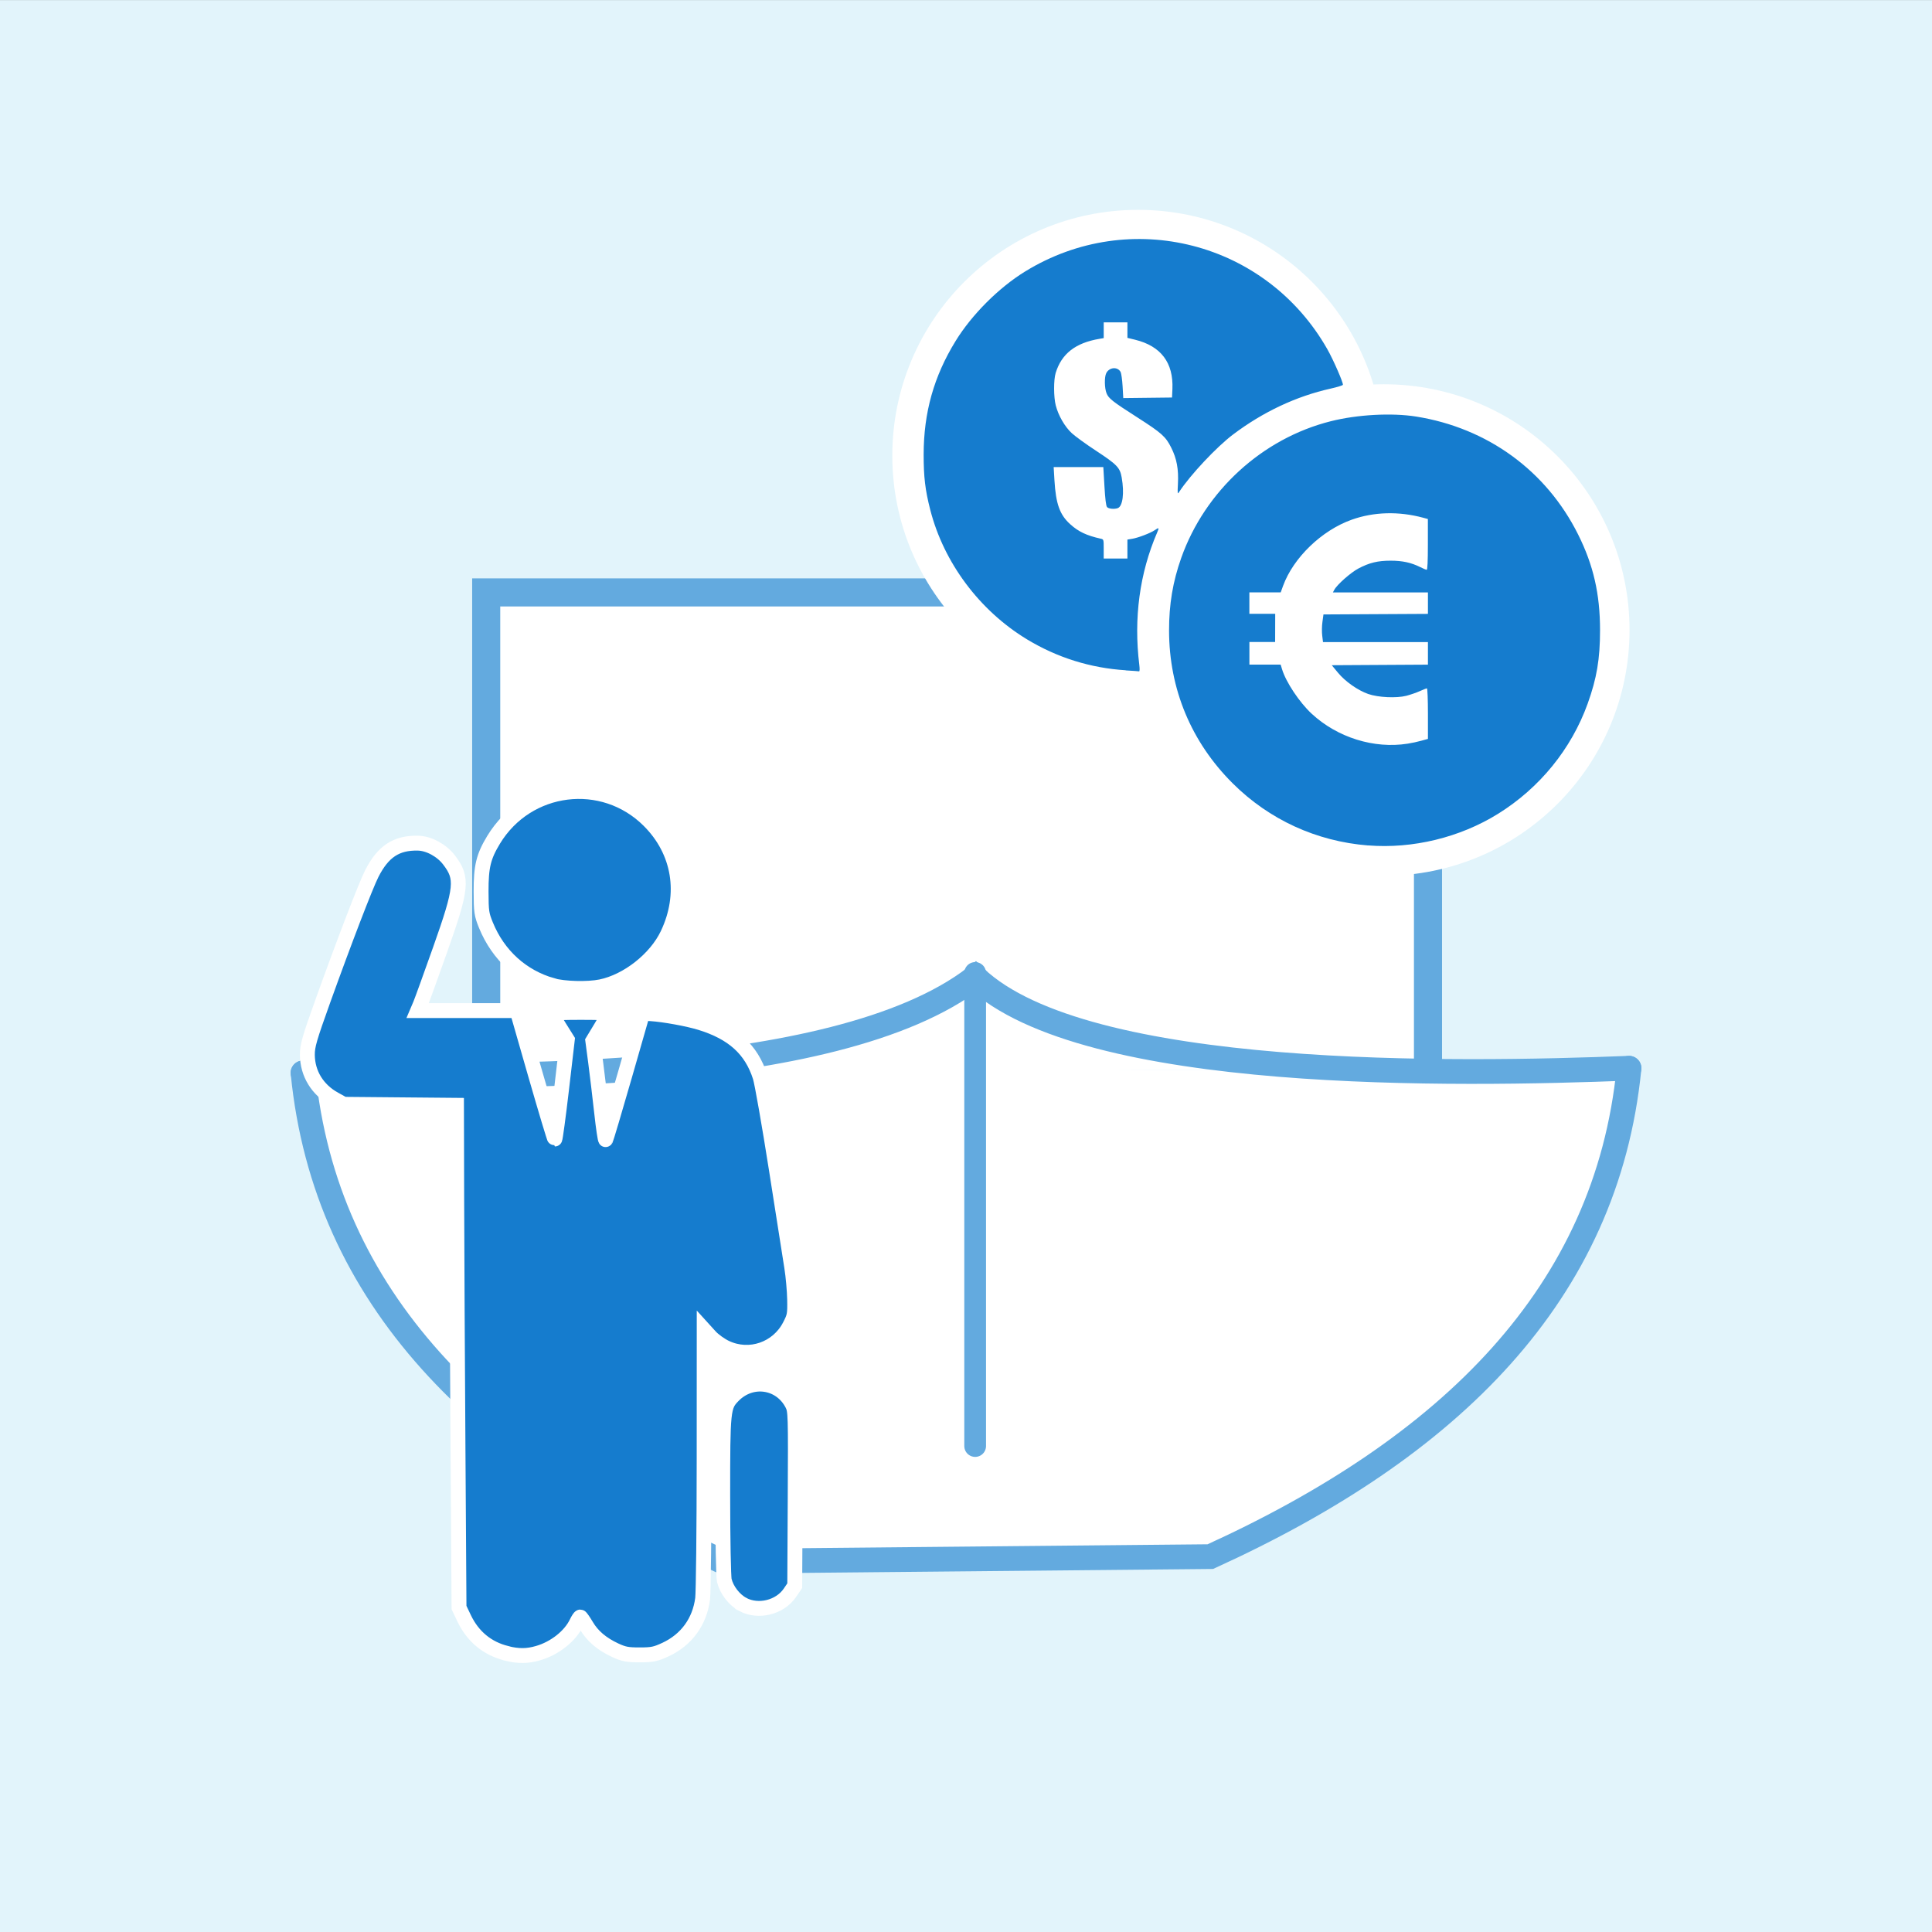 <?xml version="1.0" encoding="UTF-8" standalone="no"?>
<!-- Created with Inkscape (http://www.inkscape.org/) -->

<svg
   xmlns:dc="http://purl.org/dc/elements/1.1/"
   xmlns:cc="http://creativecommons.org/ns#"
   xmlns:rdf="http://www.w3.org/1999/02/22-rdf-syntax-ns#"
   xmlns:svg="http://www.w3.org/2000/svg"
   xmlns="http://www.w3.org/2000/svg"
   xmlns:sodipodi="http://sodipodi.sourceforge.net/DTD/sodipodi-0.dtd"
   xmlns:inkscape="http://www.inkscape.org/namespaces/inkscape"
   width="34.396mm"
   height="34.396mm"
   viewBox="0 0 34.396 34.396"
   version="1.1"
   id="svg13525"
   inkscape:version="0.92.3 (2405546, 2018-03-11)"
   sodipodi:docname="agentirovanie.svg"
   inkscape:export-filename="D:\Documents\_Офис - внутренние\Наш Сайт\Artport.pro\Картинки к конфигурациям\otgruzka-vagonov.png"
   inkscape:export-xdpi="96"
   inkscape:export-ydpi="96">
  <rect x="0" y="0" width="34.396" height="34.396" fill="#333333" stroke="none"/>
  <defs
     id="defs13519" />
  <sodipodi:namedview
     id="base"
     pagecolor="#ffffff"
     bordercolor="#666666"
     borderopacity="1.0"
     inkscape:pageopacity="0.0"
     inkscape:pageshadow="2"
     inkscape:zoom="3.959798"
     inkscape:cx="77.278187"
     inkscape:cy="57.5275"
     inkscape:document-units="mm"
     inkscape:current-layer="layer1"
     showgrid="false"
     inkscape:window-width="1920"
     inkscape:window-height="1017"
     inkscape:window-x="-8"
     inkscape:window-y="-8"
     inkscape:window-maximized="1" />
  <g
     inkscape:label="Layer 1"
     inkscape:groupmode="layer"
     id="layer1"
     transform="translate(44.56,-190.429)">
    <g
       style="display:inline"
       id="g7044"
       transform="translate(385.35,276.677)">
      <rect
         style="opacity:1;fill:#e2f4fb;fill-opacity:1;stroke:#ffffff;stroke-width:0;stroke-miterlimit:4;stroke-dasharray:none;stroke-opacity:1"
         id="rect6721"
         width="34.396"
         height="34.396"
         x="-429.91"
         y="-86.247"
         inkscape:export-xdpi="96"
         inkscape:export-ydpi="96"
         inkscape:export-filename="C:\Users\Alex\path5348-1.png" />
      <g
         transform="translate(-3.175,-0.529)"
         id="g6863">
        <g
           id="g6821"
           transform="translate(3.523,2.086)">
          <g
             transform="translate(-99.614,-60.96)"
             id="g6797">
            <g
               id="g6791">
              <path
                 sodipodi:nodetypes="cccc"
                 inkscape:connector-curvature="0"
                 id="path6787"
                 d="m -301.642,-7.827 c -0.397,4.013 -3.184,6.75 -7.454,8.695 l -8.699,0.083 c -4.271,-1.945 -7.058,-4.682 -7.454,-8.695"
                 style="display:inline;fill:#ffffff;stroke:#63aadf;stroke-width:0.44;stroke-linecap:round;stroke-linejoin:miter;stroke-miterlimit:4;stroke-dasharray:none;stroke-opacity:1" />
              <path
                 sodipodi:nodetypes="cccc"
                 inkscape:connector-curvature="0"
                 id="path6789"
                 d="m -321.988,-7.696 v -8.602 h 16.767 v 8.46"
                 style="fill:#ffffff;stroke:#63aadf;stroke-width:0.5;stroke-linecap:butt;stroke-linejoin:miter;stroke-miterlimit:4;stroke-dasharray:none;stroke-opacity:1" />
            </g>
            <path
               style="fill:none;stroke:#63aadf;stroke-width:0.44;stroke-linecap:round;stroke-linejoin:miter;stroke-miterlimit:4;stroke-dasharray:none;stroke-opacity:1"
               d="m -325.25,-7.744 c 2.96,0.092 9.456,0.238 11.967,-1.701 1.952,1.857 8.596,1.737 11.641,1.618"
               id="path6793"
               inkscape:connector-curvature="0"
               sodipodi:nodetypes="ccc" />
            <path
               style="fill:none;stroke:#63aadf;stroke-width:0.387;stroke-linecap:round;stroke-linejoin:miter;stroke-miterlimit:4;stroke-dasharray:none;stroke-opacity:1"
               d="m -313.283,-9.523 v 8.422"
               id="path6795"
               inkscape:connector-curvature="0"
               sodipodi:nodetypes="cc" />
          </g>
          <path
             style="fill:#157cce;fill-opacity:1;stroke:#ffffff;stroke-width:0.265;stroke-miterlimit:4;stroke-dasharray:none"
             d="m -421.241,-58.371 c -0.34,-0.084 -0.597,-0.296 -0.752,-0.619 l -0.093,-0.195 -0.018,-2.811 c -0.011,-1.546 -0.02,-3.558 -0.023,-4.471 l -0.004,-1.66 -1.004,-0.009 -1.004,-0.009 -0.163,-0.09 c -0.305,-0.168 -0.481,-0.456 -0.484,-0.789 -10e-4,-0.163 0.036,-0.291 0.282,-0.977 0.372,-1.035 0.758,-2.041 0.865,-2.251 0.2,-0.394 0.438,-0.551 0.823,-0.542 0.193,0.004 0.421,0.128 0.552,0.299 0.249,0.325 0.232,0.494 -0.159,1.599 -0.167,0.471 -0.325,0.908 -0.351,0.97 l -0.048,0.113 h 0.885 0.885 l 0.328,1.143 c 0.181,0.628 0.335,1.143 0.344,1.143 0.008,0 0.062,-0.398 0.119,-0.884 l 0.103,-0.884 -0.141,-0.225 c -0.077,-0.124 -0.141,-0.233 -0.141,-0.243 0,-0.01 0.231,-0.018 0.513,-0.018 0.282,0 0.513,0.006 0.513,0.013 0,0.007 -0.065,0.121 -0.145,0.254 l -0.145,0.24 0.051,0.385 c 0.028,0.212 0.075,0.611 0.106,0.888 0.03,0.276 0.063,0.495 0.072,0.486 0.008,-0.009 0.16,-0.519 0.337,-1.134 l 0.321,-1.118 0.148,0.009 c 0.234,0.015 0.657,0.092 0.879,0.16 0.58,0.178 0.908,0.475 1.065,0.965 0.033,0.104 0.163,0.845 0.289,1.647 0.126,0.802 0.249,1.587 0.274,1.744 0.025,0.157 0.048,0.415 0.051,0.573 0.005,0.266 -10e-4,0.301 -0.086,0.465 -0.215,0.419 -0.716,0.592 -1.139,0.392 -0.093,-0.044 -0.217,-0.133 -0.277,-0.199 l -0.108,-0.119 -9.4e-4,2.293 c -4.8e-4,1.261 -0.013,2.383 -0.027,2.494 -0.053,0.41 -0.287,0.731 -0.659,0.905 -0.177,0.082 -0.236,0.095 -0.46,0.095 -0.218,7.1e-4 -0.284,-0.012 -0.436,-0.082 -0.239,-0.111 -0.406,-0.252 -0.515,-0.438 -0.05,-0.084 -0.098,-0.154 -0.108,-0.154 -0.009,-2.37e-4 -0.039,0.045 -0.066,0.101 -0.114,0.239 -0.388,0.456 -0.685,0.542 -0.191,0.056 -0.35,0.057 -0.561,0.005 z m 4.209,-0.869 c -0.154,-0.081 -0.291,-0.259 -0.331,-0.428 -0.015,-0.065 -0.028,-0.741 -0.028,-1.503 -7e-4,-1.537 0.005,-1.599 0.187,-1.785 0.324,-0.332 0.843,-0.256 1.052,0.153 0.057,0.112 0.059,0.175 0.051,1.672 l -0.008,1.556 -0.086,0.127 c -0.177,0.26 -0.56,0.355 -0.837,0.209 z m -3.394,-11.021 c -0.541,-0.155 -0.961,-0.536 -1.18,-1.071 -0.079,-0.194 -0.086,-0.242 -0.087,-0.601 -9.4e-4,-0.446 0.042,-0.622 0.223,-0.921 0.6,-0.988 1.949,-1.155 2.765,-0.342 0.548,0.546 0.673,1.31 0.331,2.026 -0.21,0.44 -0.713,0.836 -1.186,0.933 -0.235,0.048 -0.656,0.037 -0.867,-0.023 z"
             id="path6799"
             inkscape:connector-curvature="0" />
          <g
             id="g6807"
             transform="translate(-144.552,-13.384)">
            <ellipse
               style="opacity:1;fill:#ffffff;fill-opacity:1;stroke:#ffffff;stroke-width:1.058;stroke-linecap:square;stroke-linejoin:miter;stroke-miterlimit:4;stroke-dasharray:none;stroke-dashoffset:0;stroke-opacity:1"
               id="ellipse6801"
               cx="-265.444"
               cy="-66.309"
               rx="3.847"
               ry="3.847" />
            <ellipse
               ry="3.847"
               rx="3.847"
               cy="-63.204"
               cx="-261.071"
               id="ellipse6803"
               style="opacity:1;fill:#ffffff;fill-opacity:1;stroke:#ffffff;stroke-width:1.058;stroke-linecap:square;stroke-linejoin:miter;stroke-miterlimit:4;stroke-dasharray:none;stroke-dashoffset:0;stroke-opacity:1" />
            <path
               sodipodi:nodetypes="ssccsscsccscccsscccccccccccccccccccccsccssccscccccccccccccccccccccscccscccscccscccccccccccccccccccccccccccccccscccccccccccc"
               inkscape:connector-curvature="0"
               id="path6805"
               d="m -261.35,-59.369 c -0.921,-0.074 -1.76,-0.459 -2.41,-1.106 -0.738,-0.735 -1.131,-1.678 -1.133,-2.718 -7.3e-4,-0.47 0.067,-0.872 0.217,-1.296 0.424,-1.194 1.444,-2.127 2.663,-2.433 0.473,-0.119 1.084,-0.152 1.519,-0.083 1.271,0.203 2.317,0.964 2.883,2.098 0.273,0.546 0.391,1.062 0.391,1.705 0,0.513 -0.058,0.856 -0.22,1.307 -0.291,0.809 -0.856,1.503 -1.597,1.963 -0.679,0.422 -1.518,0.625 -2.312,0.562 z m 0.704,-1.812 c 0.072,-0.011 0.183,-0.035 0.246,-0.053 l 0.116,-0.032 v -0.45 c 0,-0.247 -0.008,-0.45 -0.018,-0.45 -0.01,0 -0.066,0.022 -0.126,0.049 -0.059,0.027 -0.167,0.064 -0.239,0.083 -0.179,0.046 -0.503,0.03 -0.681,-0.032 -0.185,-0.065 -0.41,-0.223 -0.538,-0.379 l -0.11,-0.133 0.856,-0.005 0.856,-0.005 v -0.201 -0.201 h -0.934 -0.934 l -0.014,-0.114 c -0.008,-0.063 -0.007,-0.174 0.004,-0.246 l 0.018,-0.132 0.93,-0.005 0.93,-0.005 v -0.191 -0.191 h -0.846 -0.846 l 0.024,-0.045 c 0.05,-0.094 0.292,-0.308 0.432,-0.382 0.194,-0.102 0.343,-0.138 0.571,-0.138 0.21,-2.65e-4 0.367,0.034 0.523,0.112 0.055,0.028 0.109,0.05 0.12,0.05 0.014,0 0.021,-0.154 0.021,-0.452 v -0.452 l -0.085,-0.023 c -0.435,-0.117 -0.877,-0.105 -1.27,0.035 -0.535,0.19 -1.04,0.677 -1.223,1.178 l -0.042,0.116 h -0.279 -0.279 v 0.191 0.191 h 0.23 0.23 l -7.3e-4,0.251 -7.2e-4,0.251 h -0.229 -0.229 v 0.201 0.201 h 0.278 0.278 l 0.025,0.082 c 0.069,0.229 0.309,0.59 0.528,0.793 0.458,0.424 1.11,0.627 1.707,0.533 z m -5.019,-1.307 c -0.63,-0.04 -1.221,-0.226 -1.758,-0.551 -0.845,-0.513 -1.48,-1.364 -1.721,-2.304 -0.091,-0.354 -0.118,-0.587 -0.118,-0.986 10e-4,-0.75 0.182,-1.392 0.569,-2.021 0.288,-0.469 0.769,-0.95 1.238,-1.238 1.872,-1.151 4.294,-0.528 5.38,1.384 0.108,0.19 0.287,0.602 0.277,0.634 -0.004,0.011 -0.101,0.041 -0.217,0.067 -0.614,0.137 -1.203,0.414 -1.738,0.817 -0.293,0.221 -0.759,0.717 -0.959,1.021 -0.031,0.047 -0.032,0.04 -0.023,-0.142 0.014,-0.261 -0.021,-0.449 -0.119,-0.644 -0.099,-0.198 -0.17,-0.261 -0.599,-0.536 -0.446,-0.285 -0.516,-0.34 -0.553,-0.433 -0.037,-0.093 -0.04,-0.289 -0.005,-0.358 0.054,-0.107 0.203,-0.119 0.256,-0.02 0.012,0.023 0.028,0.137 0.035,0.253 l 0.012,0.211 0.434,-0.005 0.434,-0.005 0.007,-0.151 c 0.02,-0.469 -0.204,-0.765 -0.665,-0.878 l -0.136,-0.033 v -0.138 -0.138 h -0.211 -0.211 v 0.14 0.14 l -0.075,0.013 c -0.428,0.072 -0.676,0.265 -0.781,0.61 -0.037,0.123 -0.036,0.427 0.002,0.575 0.048,0.185 0.162,0.381 0.287,0.496 0.061,0.056 0.252,0.195 0.425,0.308 0.38,0.25 0.431,0.303 0.462,0.479 0.049,0.279 0.019,0.512 -0.069,0.546 -0.061,0.023 -0.165,0.013 -0.192,-0.019 -0.018,-0.021 -0.033,-0.146 -0.046,-0.372 l -0.02,-0.34 h -0.442 -0.442 l 0.014,0.236 c 0.025,0.421 0.095,0.615 0.282,0.783 0.146,0.132 0.29,0.2 0.54,0.256 0.055,0.012 0.055,0.013 0.055,0.183 v 0.171 h 0.211 0.211 v -0.169 -0.169 l 0.086,-0.014 c 0.104,-0.017 0.327,-0.102 0.4,-0.153 0.076,-0.053 0.082,-0.047 0.045,0.038 -0.314,0.726 -0.422,1.53 -0.319,2.363 0.008,0.065 0.007,0.114 -0.004,0.112 -0.01,-0.002 -0.117,-0.01 -0.239,-0.017 z"
               style="fill:#157cce;fill-opacity:1;stroke-width:1" />
          </g>
        </g>
      </g>
    </g>
  </g>
</svg>
